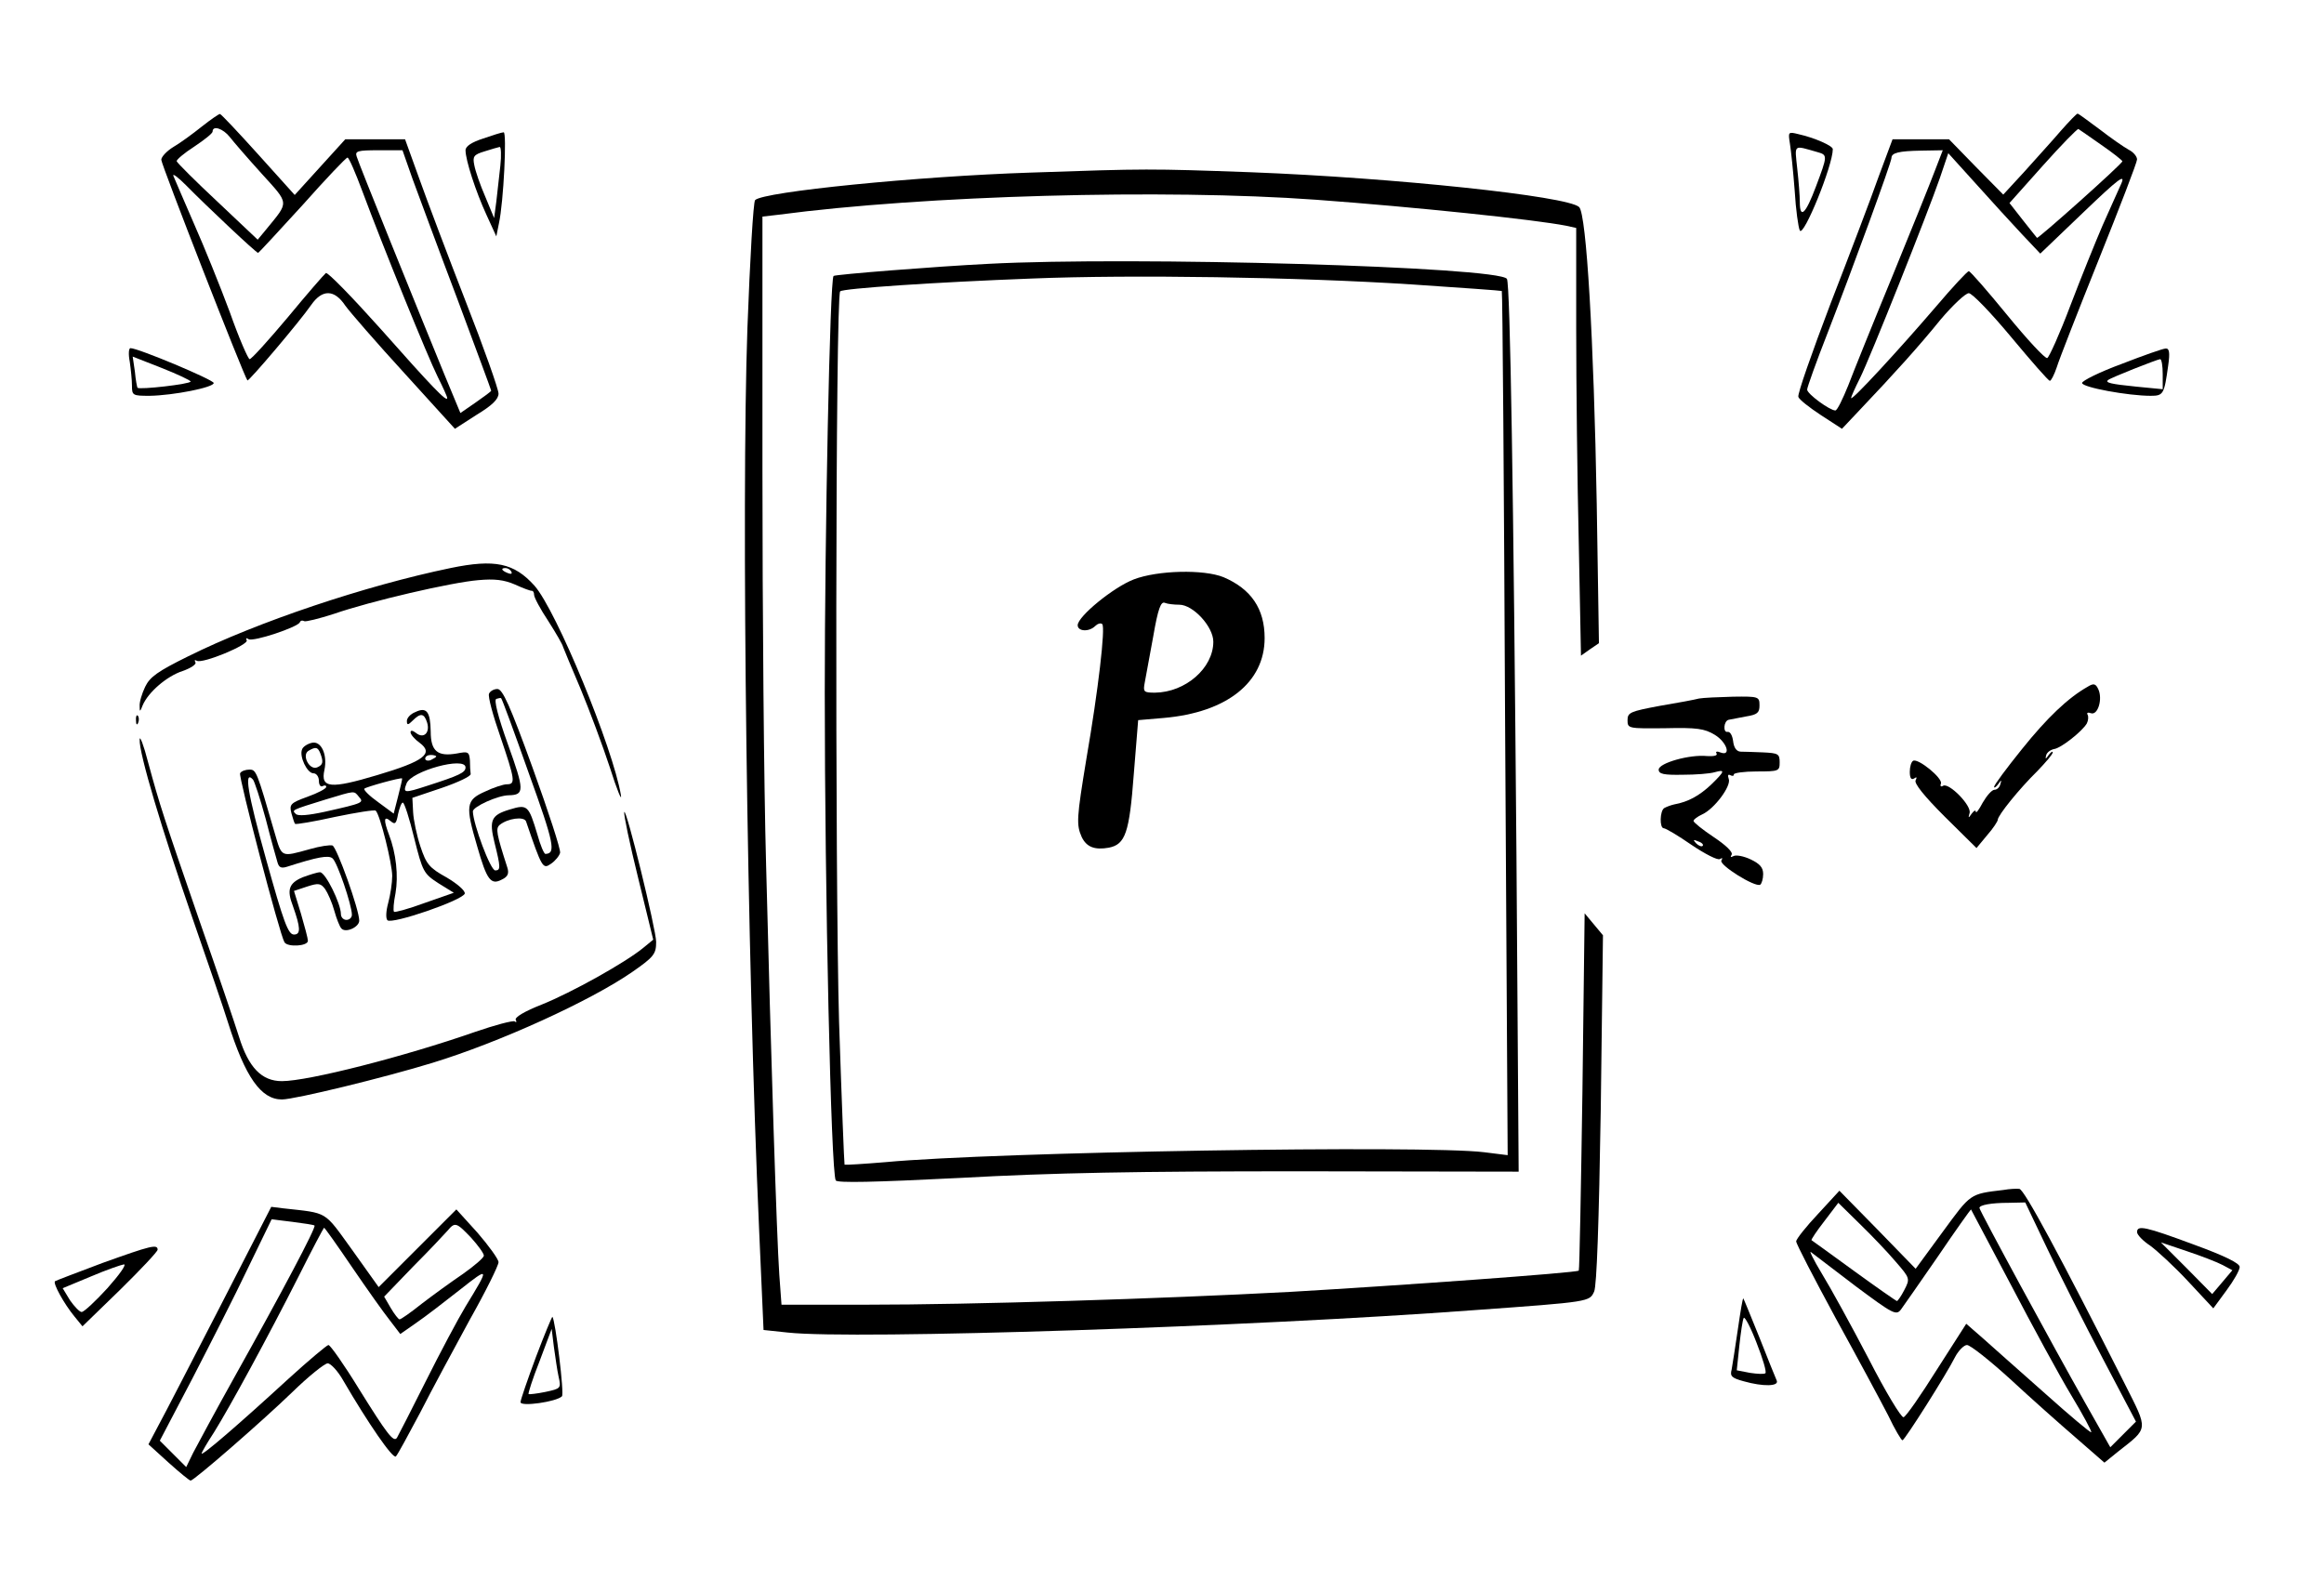 <?xml version="1.0" standalone="no"?>
<!DOCTYPE svg PUBLIC "-//W3C//DTD SVG 20010904//EN"
 "http://www.w3.org/TR/2001/REC-SVG-20010904/DTD/svg10.dtd">
<svg version="1.0" xmlns="http://www.w3.org/2000/svg"
 width="634pt" height="431pt" viewBox="0 0 634 431"
 preserveAspectRatio="xMidYMid meet">

<g transform="translate(0,431) scale(0.1,-0.1)"
fill="#000000" stroke="none">
<path d="M551 3965 c-25 -20 -59 -45 -78 -56 -18 -11 -33 -27 -33 -35 0 -13
226 -592 235 -602 3 -4 143 161 174 206 30 43 63 43 93 -2 13 -18 85 -101 161
-184 l138 -152 59 38 c43 26 60 43 60 58 0 12 -40 125 -89 250 -49 126 -106
277 -127 336 l-39 108 -82 0 -81 0 -69 -76 -69 -76 -99 110 c-55 61 -102 111
-105 111 -3 0 -25 -15 -49 -34z m76 -29 c10 -13 49 -58 87 -100 76 -84 75 -75
13 -151 l-24 -29 -109 103 c-60 56 -110 106 -112 111 -1 4 20 22 48 40 27 18
50 36 50 41 0 18 29 8 47 -15z m498 -113 c16 -43 70 -190 122 -327 51 -137 93
-250 93 -252 0 -2 -19 -16 -42 -32 l-42 -29 -44 106 c-79 193 -234 576 -239
594 -5 15 3 17 60 17 l65 0 27 -77z m-136 -36 c57 -153 178 -451 205 -505 14
-28 26 -54 26 -58 0 -13 -43 32 -182 189 -77 86 -144 155 -149 152 -5 -4 -52
-58 -104 -121 -53 -63 -99 -114 -104 -114 -4 0 -29 57 -54 128 -26 70 -70 179
-98 242 -27 63 -53 122 -56 130 -3 8 12 -3 34 -25 58 -59 192 -185 197 -185 2
0 56 59 121 130 64 72 119 130 123 130 4 0 22 -42 41 -93z"/>
<path d="M5622 3953 c-23 -27 -68 -76 -99 -111 l-58 -63 -74 75 -74 76 -77 0
-77 0 -38 -102 c-20 -57 -79 -212 -131 -346 -51 -134 -91 -248 -88 -255 2 -7
30 -29 62 -50 l57 -37 50 53 c92 97 160 172 219 245 33 39 68 72 77 72 9 0 60
-53 115 -119 55 -66 102 -120 106 -120 3 -1 12 16 19 37 6 20 58 153 115 295
57 142 104 264 104 272 0 8 -10 20 -22 26 -13 7 -49 32 -80 56 -31 23 -58 43
-60 43 -3 0 -23 -21 -46 -47z m110 -38 c32 -22 57 -42 58 -45 0 -7 -231 -213
-233 -209 -2 2 -19 24 -39 49 l-36 46 91 102 c50 56 94 101 97 100 3 -2 31
-21 62 -43z m-454 -72 c-12 -32 -64 -161 -116 -288 -52 -126 -106 -260 -120
-297 -15 -37 -30 -68 -35 -68 -15 0 -77 45 -77 57 0 6 25 76 56 155 69 178
174 465 174 477 0 14 20 19 82 20 l58 1 -22 -57z m237 -171 l51 -54 118 113
c96 92 115 106 103 78 -9 -19 -31 -70 -51 -114 -19 -44 -59 -143 -88 -219 -29
-77 -58 -141 -63 -143 -6 -2 -55 51 -109 117 -54 66 -101 120 -105 120 -4 0
-44 -43 -89 -96 -102 -119 -232 -260 -232 -250 0 4 11 28 24 54 28 56 184 448
218 546 l23 68 75 -83 c41 -46 98 -108 125 -137z"/>
<path d="M1318 3932 c-31 -10 -48 -21 -48 -32 0 -27 28 -113 57 -176 l27 -59
7 35 c13 59 22 250 13 249 -5 0 -30 -8 -56 -17z m47 -74 c-3 -29 -8 -73 -11
-98 l-6 -45 -24 58 c-14 32 -27 70 -30 86 -5 24 -2 29 28 38 18 6 37 11 41 12
4 1 5 -23 2 -51z"/>
<path d="M4883 3918 c3 -18 9 -76 13 -128 3 -52 10 -101 14 -109 10 -19 90
177 90 222 0 9 -49 31 -94 41 -28 7 -28 6 -23 -26z m75 -23 c28 -8 28 -9 -4
-94 -28 -75 -44 -90 -44 -42 0 15 -3 56 -7 91 -7 68 -12 64 55 45z"/>
<path d="M2810 3839 c-305 -10 -728 -52 -750 -75 -5 -5 -14 -162 -21 -349 -17
-486 -1 -1721 32 -2462 l12 -272 66 -7 c182 -20 1269 16 1871 61 320 23 316
23 329 51 7 16 13 186 18 498 l6 474 -25 30 -25 30 -6 -486 c-4 -267 -8 -487
-10 -489 -6 -6 -494 -41 -787 -58 -357 -19 -865 -35 -1157 -35 l-231 0 -6 82
c-7 101 -23 600 -36 1118 -6 212 -10 696 -10 1077 l0 692 43 5 c400 53 1054
71 1467 41 272 -20 596 -54 683 -71 l27 -6 0 -276 c0 -152 3 -415 7 -584 l6
-307 24 17 25 17 -6 380 c-8 448 -28 791 -48 810 -31 30 -506 80 -895 95 -279
10 -283 10 -603 -1z"/>
<path d="M2695 3590 c-141 -7 -418 -29 -421 -33 -10 -10 -24 -704 -24 -1137 0
-544 17 -1309 30 -1331 5 -7 103 -5 341 7 253 14 478 18 928 18 l594 -1 -6
861 c-8 985 -17 1560 -26 1575 -21 33 -1022 62 -1416 41z m1155 -56 c135 -9
246 -17 247 -18 2 -1 6 -532 9 -1180 l7 -1178 -64 8 c-161 20 -1334 1 -1633
-27 -60 -5 -110 -8 -112 -7 -1 2 -8 177 -15 390 -11 381 -10 1981 3 1993 7 8
260 25 523 35 271 11 724 4 1035 -16z"/>
<path d="M3093 2729 c-55 -21 -153 -101 -153 -125 0 -17 31 -19 48 -2 6 6 15
9 19 5 9 -9 -11 -181 -43 -366 -27 -164 -28 -181 -13 -215 13 -27 35 -36 74
-29 45 9 56 40 68 200 l12 148 70 6 c172 15 275 97 275 218 0 80 -37 134 -112
166 -54 22 -180 19 -245 -6z m124 -69 c38 0 93 -60 93 -101 0 -72 -76 -138
-159 -139 -31 0 -33 2 -28 28 3 15 13 71 23 125 13 76 21 97 32 92 7 -3 25 -5
39 -5z"/>
<path d="M354 3323 c3 -21 6 -50 6 -65 0 -27 2 -28 48 -28 65 1 176 23 175 35
-1 9 -206 95 -227 95 -5 0 -6 -17 -2 -37z m166 -54 c0 -7 -140 -23 -145 -17
-1 2 -5 21 -7 44 l-6 41 79 -31 c43 -17 79 -34 79 -37z"/>
<path d="M5788 3317 c-60 -22 -108 -46 -108 -52 0 -12 126 -35 187 -35 35 0
37 4 48 83 5 35 3 47 -7 46 -7 0 -61 -19 -120 -42z m112 -28 l0 -41 -72 7
c-70 7 -86 11 -77 18 6 6 133 56 142 57 4 0 7 -18 7 -41z"/>
<path d="M1229 2760 c-232 -48 -527 -147 -716 -241 -83 -41 -104 -56 -117 -83
-9 -19 -16 -42 -15 -53 0 -16 1 -16 8 2 15 36 66 80 109 94 23 8 39 19 35 24
-3 6 -2 7 4 4 15 -9 143 44 136 56 -3 6 -1 7 5 3 13 -8 135 33 140 46 2 5 7 6
12 3 4 -2 41 7 81 20 101 35 321 86 394 92 44 4 70 1 100 -12 22 -10 43 -18
46 -17 3 0 6 -4 6 -11 0 -7 17 -39 39 -72 21 -33 39 -64 40 -70 2 -5 23 -57
48 -115 24 -58 60 -154 80 -215 19 -60 33 -94 30 -75 -22 130 -176 504 -236
572 -56 62 -108 73 -229 48z m166 -10 c3 -6 -1 -7 -9 -4 -18 7 -21 14 -7 14 6
0 13 -4 16 -10z"/>
<path d="M5695 2436 c-53 -30 -110 -84 -179 -170 -42 -52 -76 -98 -76 -103 0
-4 5 -1 11 7 9 13 10 13 6 0 -2 -8 -9 -15 -16 -15 -7 0 -21 -16 -32 -35 -10
-19 -18 -30 -19 -25 0 6 -5 3 -11 -5 -9 -13 -10 -13 -6 1 7 20 -56 84 -72 75
-6 -4 -9 -1 -6 6 5 15 -63 70 -76 62 -5 -3 -9 -16 -9 -30 0 -17 4 -23 12 -18
7 5 8 3 4 -5 -5 -8 23 -43 79 -99 l87 -86 29 35 c16 18 29 38 29 42 0 12 59
85 108 133 23 24 42 46 42 51 0 4 -5 1 -11 -7 -8 -12 -10 -12 -7 -1 2 8 12 15
21 17 19 2 77 48 90 70 4 8 5 19 2 24 -3 5 1 7 9 4 19 -7 33 39 20 66 -7 15
-13 16 -29 6z"/>
<path d="M1334 2417 c-3 -8 11 -60 31 -117 40 -118 42 -130 18 -130 -10 0 -37
-9 -60 -20 -52 -23 -54 -38 -21 -150 26 -91 37 -106 67 -90 17 8 20 17 15 33
-30 93 -32 106 -21 116 22 18 66 24 72 10 44 -129 46 -131 68 -116 12 8 23 22
25 30 2 9 -32 113 -75 232 -62 171 -82 215 -96 215 -10 0 -20 -6 -23 -13z
m109 -218 c69 -191 74 -218 45 -219 -4 0 -14 24 -22 53 -24 80 -27 83 -76 68
-50 -15 -56 -29 -41 -90 17 -68 17 -76 2 -76 -13 0 -60 126 -61 161 0 13 69
44 98 44 43 1 43 13 -2 138 -28 78 -39 123 -32 125 6 2 12 3 13 2 2 0 36 -93
76 -206z"/>
<path d="M4635 2404 c-11 -3 -59 -12 -107 -20 -80 -15 -88 -18 -88 -39 0 -23
2 -23 103 -22 86 2 107 -1 135 -18 33 -20 46 -60 15 -48 -9 4 -14 2 -10 -3 3
-6 -8 -8 -26 -7 -47 5 -132 -19 -132 -37 0 -12 14 -15 65 -14 36 0 75 3 88 7
29 8 28 3 -10 -34 -32 -30 -62 -47 -101 -54 -9 -2 -22 -7 -27 -10 -12 -8 -13
-55 -1 -55 5 0 39 -20 75 -45 37 -25 72 -43 78 -39 7 4 8 3 4 -4 -7 -12 92
-74 106 -66 4 3 8 16 8 29 0 18 -9 28 -34 40 -19 9 -40 13 -47 9 -8 -4 -9 -3
-5 4 4 7 -16 26 -49 48 -30 20 -55 40 -55 44 0 4 11 12 24 18 33 15 80 78 72
97 -3 9 -2 13 4 10 6 -3 10 -3 10 2 0 4 28 8 62 8 61 0 63 1 63 25 0 23 -4 25
-45 27 -25 1 -53 2 -62 2 -11 1 -18 11 -20 29 -2 15 -8 26 -15 25 -13 -3 -11
30 3 33 5 1 26 5 47 9 31 5 37 10 37 30 0 24 -2 25 -72 24 -40 -1 -82 -3 -93
-5z m10 -402 c-3 -3 -11 0 -18 7 -9 10 -8 11 6 5 10 -3 15 -9 12 -12z"/>
<path d="M1133 2367 c-13 -5 -23 -16 -23 -24 0 -12 3 -12 16 1 21 21 31 20 39
-5 9 -28 -9 -46 -30 -29 -9 7 -15 8 -15 2 0 -6 11 -19 25 -29 39 -29 12 -50
-116 -88 -127 -38 -155 -36 -144 14 9 42 -9 81 -35 74 -12 -3 -24 -11 -26 -18
-8 -19 14 -65 31 -65 8 0 15 -9 15 -21 0 -11 5 -17 10 -14 6 3 10 2 10 -2 0
-5 -23 -17 -51 -27 -47 -17 -50 -21 -44 -45 4 -14 8 -27 10 -29 2 -2 51 6 109
19 58 12 108 20 111 17 12 -11 45 -145 45 -178 0 -19 -5 -52 -11 -74 -6 -22
-7 -42 -2 -47 12 -12 207 55 211 73 1 8 -21 27 -50 44 -47 26 -55 36 -71 84
-10 30 -19 73 -20 94 l-2 39 80 27 c44 15 80 32 79 38 -1 7 -2 23 -2 37 -2 24
-5 25 -36 19 -52 -9 -71 6 -71 60 -1 54 -11 68 -42 53z m-259 -113 c9 -24 7
-31 -9 -38 -21 -8 -42 33 -24 45 20 12 26 11 33 -7z m316 -8 c0 -2 -7 -6 -15
-10 -8 -3 -15 -1 -15 4 0 6 7 10 15 10 8 0 15 -2 15 -4z m80 -30 c0 -14 -17
-22 -104 -50 -64 -21 -67 -20 -57 6 12 34 161 75 161 44z m-184 -79 l-12 -47
-42 31 c-24 17 -41 34 -38 37 5 5 99 31 103 28 1 0 -4 -22 -11 -49z m-107 -1
c14 -16 14 -17 -93 -41 -46 -10 -73 -12 -79 -6 -11 11 -14 10 83 40 80 24 75
24 89 7z m151 -113 c23 -92 26 -97 66 -123 l42 -26 -80 -28 c-43 -16 -81 -26
-83 -24 -3 3 -1 26 4 51 8 47 2 108 -18 160 -15 40 -14 52 4 37 13 -11 16 -8
21 19 4 17 9 31 13 31 4 0 18 -43 31 -97z"/>
<path d="M371 2344 c0 -11 3 -14 6 -6 3 7 2 16 -1 19 -3 4 -6 -2 -5 -13z"/>
<path d="M381 2292 c-2 -37 61 -247 144 -487 42 -121 86 -249 97 -285 47 -149
90 -210 147 -210 35 0 281 60 411 100 183 56 431 169 545 248 59 41 65 49 65
82 0 33 -82 368 -87 354 -2 -6 15 -87 38 -180 l41 -168 -28 -23 c-49 -40 -194
-121 -276 -154 -46 -18 -75 -35 -71 -42 3 -5 2 -8 -3 -4 -5 3 -54 -10 -109
-29 -192 -67 -454 -134 -526 -134 -55 0 -91 37 -117 121 -11 35 -59 177 -107
314 -98 284 -109 317 -141 435 -12 47 -23 75 -23 62z"/>
<path d="M655 2200 c-5 -8 108 -440 121 -461 8 -14 64 -11 64 4 0 6 -9 40 -19
74 l-19 62 36 12 c31 10 37 9 49 -7 7 -10 19 -37 25 -59 6 -22 15 -44 19 -48
11 -14 49 3 49 21 0 30 -61 200 -73 205 -7 2 -34 -2 -62 -10 -79 -22 -76 -23
-95 42 -50 173 -51 175 -70 175 -10 0 -22 -4 -25 -10z m70 -125 c14 -55 29
-108 32 -118 4 -14 10 -17 26 -12 84 27 113 32 124 23 13 -10 53 -128 53 -154
0 -8 -7 -14 -15 -14 -8 0 -15 7 -15 16 0 28 -42 114 -57 114 -7 0 -29 -7 -48
-14 -37 -16 -43 -34 -26 -78 21 -59 22 -78 3 -78 -16 0 -28 33 -76 205 -51
182 -61 245 -36 218 4 -4 20 -53 35 -108z"/>
<path d="M5465 1063 c-92 -11 -88 -9 -165 -114 l-74 -101 -104 107 -104 106
-58 -63 c-33 -35 -59 -68 -60 -75 0 -7 49 -101 108 -210 60 -109 124 -228 143
-265 18 -38 36 -68 39 -68 6 0 120 180 144 228 9 17 24 32 32 32 9 0 62 -42
118 -93 55 -51 136 -123 179 -160 l78 -68 37 30 c84 66 83 57 19 184 -178 352
-275 532 -288 533 -8 1 -27 0 -44 -3z m-294 -195 c40 -46 40 -47 24 -78 -8
-16 -18 -30 -20 -30 -2 0 -55 37 -117 82 -62 45 -114 83 -116 84 -2 1 14 25
35 52 l38 50 58 -57 c32 -31 76 -77 98 -103z m414 35 c33 -69 101 -204 151
-299 l91 -173 -35 -35 -35 -35 -69 122 c-85 150 -288 524 -288 531 0 8 32 14
80 14 l45 1 60 -126z m-99 -99 c59 -113 133 -249 165 -302 32 -53 56 -98 54
-100 -2 -2 -58 45 -125 105 -67 59 -143 127 -169 150 l-47 41 -80 -125 c-44
-70 -84 -128 -91 -130 -6 -2 -49 69 -95 159 -47 90 -104 194 -128 233 -23 38
-36 65 -29 58 8 -6 63 -48 122 -93 102 -76 110 -80 123 -63 7 10 53 75 101
145 48 71 89 128 90 128 0 0 49 -93 109 -206z"/>
<path d="M601 746 c-77 -149 -152 -295 -168 -324 l-28 -53 55 -50 c30 -27 57
-49 60 -49 9 0 192 159 277 241 45 44 89 79 97 79 8 0 28 -21 43 -48 67 -115
135 -214 143 -206 5 5 34 59 66 119 31 61 92 174 135 253 44 78 79 149 79 158
0 8 -26 44 -57 80 l-58 64 -106 -106 -106 -106 -72 101 c-79 109 -64 100 -189
114 l-32 4 -139 -271z m257 220 c5 -5 -89 -182 -217 -411 -52 -93 -103 -188
-114 -209 l-19 -39 -36 36 -36 36 88 168 c48 93 117 228 152 302 l65 134 57
-7 c31 -4 58 -8 60 -10z m427 -33 c19 -21 35 -43 35 -49 0 -6 -26 -28 -57 -50
-31 -21 -82 -58 -112 -81 -30 -24 -57 -43 -61 -43 -3 0 -14 14 -24 31 l-18 31
79 82 c44 44 86 89 94 98 20 24 24 23 64 -19z m-325 -80 c41 -60 87 -125 103
-145 l29 -38 43 30 c25 17 78 58 120 91 81 64 81 62 15 -46 -20 -33 -69 -125
-109 -205 -40 -80 -75 -148 -78 -153 -9 -14 -27 10 -103 132 -41 67 -79 121
-84 121 -4 0 -54 -42 -110 -93 -134 -123 -236 -211 -236 -203 0 3 15 29 34 58
43 69 146 258 231 426 36 72 68 132 69 132 2 0 36 -48 76 -107z"/>
<path d="M5830 948 c0 -7 16 -24 36 -37 19 -14 66 -57 104 -98 l68 -73 36 49
c20 27 36 55 36 64 0 10 -40 30 -125 61 -132 49 -155 54 -155 34z m234 -90
l26 -14 -27 -32 -28 -33 -70 71 -70 70 71 -24 c39 -13 83 -30 98 -38z"/>
<path d="M280 864 c-69 -26 -127 -48 -130 -50 -6 -6 25 -62 53 -96 l22 -27
103 100 c56 55 102 104 102 109 0 16 -19 11 -150 -36z m13 -69 c-32 -35 -63
-64 -70 -65 -6 0 -20 15 -32 32 l-20 33 77 32 c42 18 83 32 90 33 8 0 -13 -29
-45 -65z"/>
<path d="M4741 683 c-7 -49 -15 -98 -17 -110 -5 -18 0 -23 33 -32 53 -15 97
-14 90 2 -3 6 -24 59 -47 117 -23 57 -43 106 -44 107 -2 2 -8 -36 -15 -84z
m75 -120 c-3 -3 -22 -2 -42 1 l-36 7 7 67 c4 37 9 71 12 76 3 4 19 -26 35 -68
17 -43 28 -80 24 -83z"/>
<path d="M1462 607 c-23 -62 -42 -117 -42 -123 0 -13 98 1 113 16 7 6 -18 208
-26 217 -1 1 -22 -49 -45 -110z m62 -54 c7 -31 6 -32 -36 -41 -24 -5 -45 -7
-46 -6 -2 1 11 42 30 90 l33 88 6 -49 c4 -28 9 -64 13 -82z"/>
</g>
</svg>
